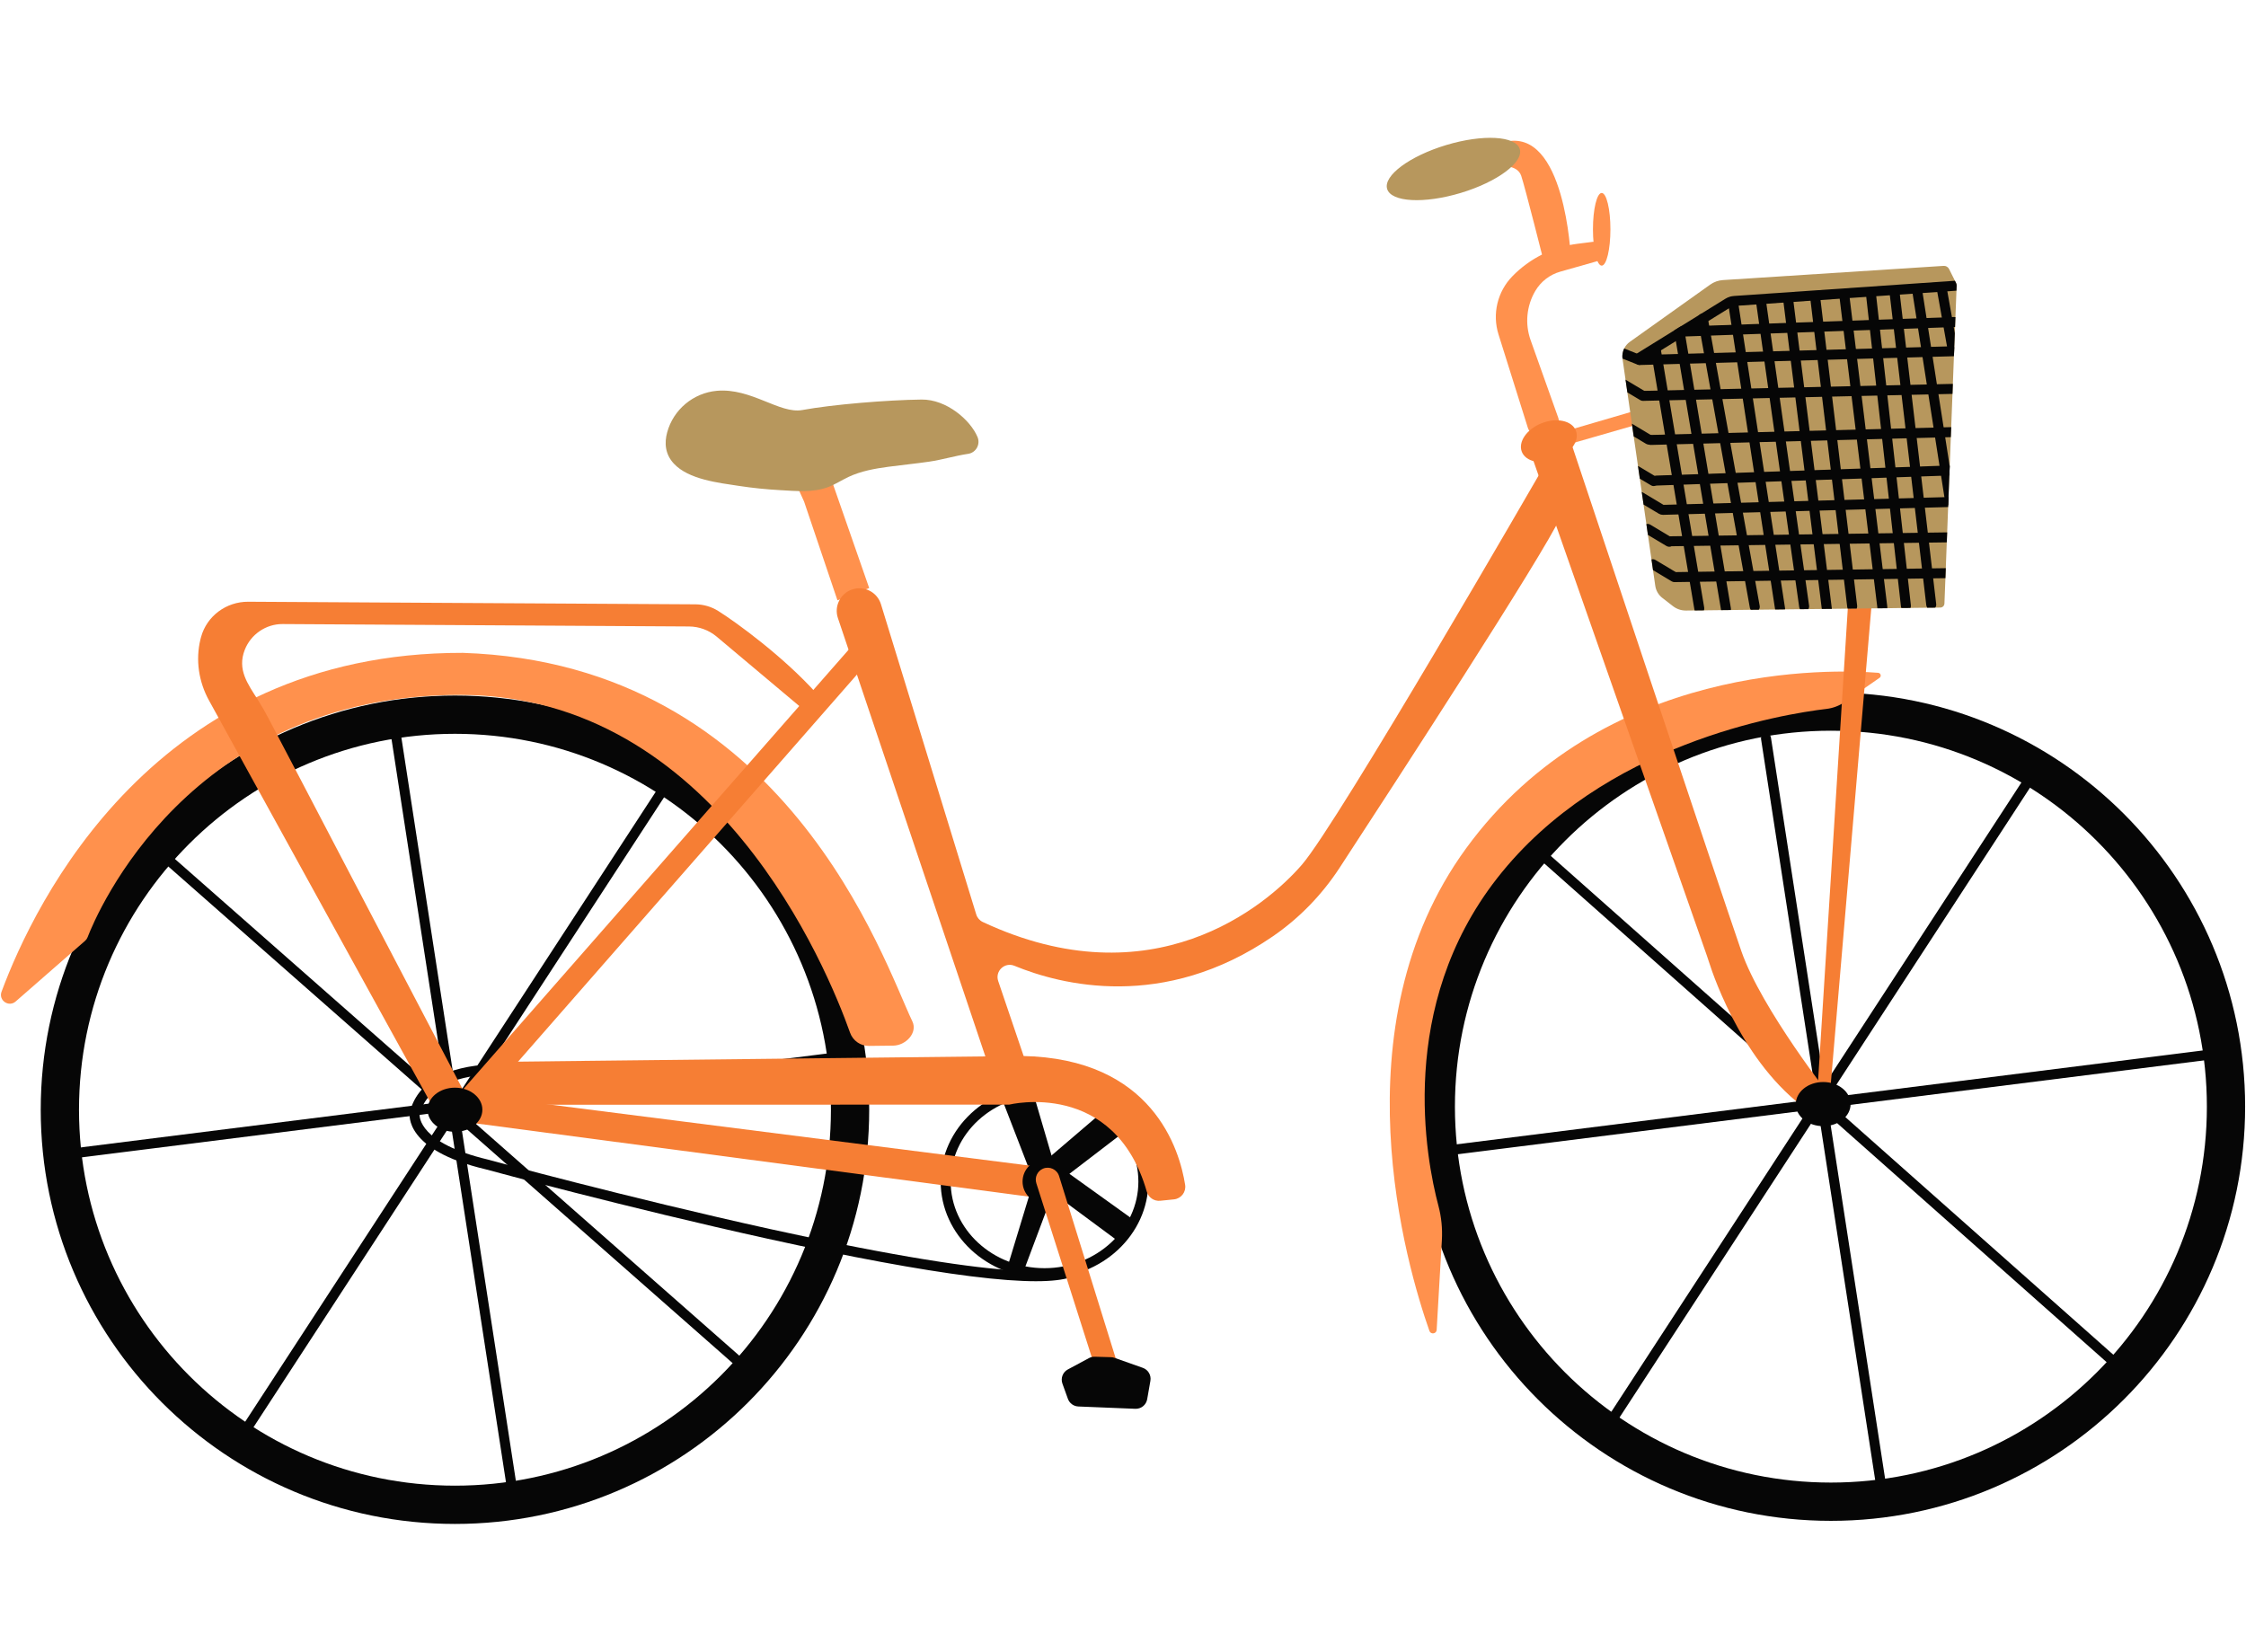 <svg xmlns="http://www.w3.org/2000/svg" xmlns:xlink="http://www.w3.org/1999/xlink" width="2141" viewBox="0 0 1605.75 1181.25" height="1575" preserveAspectRatio="xMidYMid meet"><defs><clipPath id="dd4b324140"><path d="M 1012 495 L 1605.117 495 L 1605.117 1088 L 1012 1088 Z M 1012 495 " clip-rule="nonzero"></path></clipPath><clipPath id="00bbeb53f3"><path d="M 29 497 L 622 497 L 622 1089.613 L 29 1089.613 Z M 29 497 " clip-rule="nonzero"></path></clipPath><clipPath id="1aaae8f3fc"><path d="M 0.734 466.043 L 654 466.043 L 654 748 L 0.734 748 Z M 0.734 466.043 " clip-rule="nonzero"></path></clipPath></defs><g clip-path="url(#dd4b324140)"><path fill="#060606" d="M 1577.777 791.262 C 1577.777 642.816 1457.41 522.465 1308.98 522.465 C 1160.531 522.465 1040.184 642.816 1040.184 791.262 C 1040.184 939.695 1160.531 1060.047 1308.98 1060.047 C 1457.41 1060.047 1577.777 939.695 1577.777 791.262 Z M 1605.125 791.262 C 1605.125 954.812 1472.531 1087.41 1308.98 1087.41 C 1145.414 1087.41 1012.832 954.812 1012.832 791.262 C 1012.832 627.695 1145.414 495.113 1308.98 495.113 C 1472.531 495.113 1605.125 627.695 1605.125 791.262 " fill-opacity="1" fill-rule="nonzero"></path></g><g clip-path="url(#00bbeb53f3)"><path fill="#060606" d="M 594.062 793.477 C 594.062 645.027 473.727 524.68 325.277 524.68 C 176.832 524.68 56.48 645.027 56.48 793.477 C 56.48 941.926 176.832 1062.258 325.277 1062.258 C 473.727 1062.258 594.062 941.926 594.062 793.477 Z M 621.426 793.477 C 621.426 957.043 488.832 1089.625 325.277 1089.625 C 161.711 1089.625 29.117 957.043 29.117 793.477 C 29.117 629.91 161.711 497.312 325.277 497.312 C 488.832 497.312 621.426 629.91 621.426 793.477 " fill-opacity="1" fill-rule="nonzero"></path></g><path fill="#ff914d" d="M 1318.73 502.008 L 1343.73 484.664 C 1345.273 483.602 1344.629 481.207 1342.762 481.059 C 1310.848 478.531 1145.848 472.594 1048.168 606.582 C 955.125 734.215 1005.668 905.453 1021.938 951.598 C 1022.91 954.352 1026.961 953.766 1027.129 950.867 L 1030.852 886.668 C 1031.312 878.461 1030.523 870.234 1028.414 862.293 C 1019.336 828.141 998.684 719.707 1070.344 627.949 C 1145.863 531.273 1274.793 510.531 1305.84 506.867 C 1310.473 506.316 1314.887 504.656 1318.73 502.008 " fill-opacity="1" fill-rule="nonzero"></path><path fill="#060606" d="M 1150.109 1022.438 C 1149.434 1022.438 1148.762 1022.258 1148.164 1021.852 C 1146.504 1020.777 1146.039 1018.562 1147.117 1016.918 L 1446.512 557.473 C 1447.586 555.812 1449.801 555.352 1451.461 556.426 C 1453.105 557.504 1453.582 559.715 1452.508 561.375 L 1153.098 1020.82 C 1152.41 1021.867 1151.273 1022.438 1150.109 1022.438 " fill-opacity="1" fill-rule="nonzero"></path><path fill="#060606" d="M 1514.223 979.938 C 1513.383 979.938 1512.531 979.652 1511.859 979.055 L 1099.578 613.402 C 1098.098 612.086 1097.965 609.828 1099.281 608.363 C 1100.582 606.883 1102.855 606.746 1104.32 608.062 L 1516.598 973.699 C 1518.066 975.004 1518.199 977.273 1516.898 978.742 C 1516.195 979.547 1515.207 979.938 1514.223 979.938 " fill-opacity="1" fill-rule="nonzero"></path><path fill="#060606" d="M 1028.52 826.988 C 1026.738 826.988 1025.199 825.656 1024.973 823.863 C 1024.734 821.902 1026.125 820.109 1028.086 819.871 L 1577.508 750.754 C 1579.48 750.512 1581.262 751.891 1581.5 753.848 C 1581.754 755.809 1580.363 757.586 1578.402 757.84 L 1028.965 826.957 C 1028.816 826.973 1028.668 826.988 1028.52 826.988 " fill-opacity="1" fill-rule="nonzero"></path><path fill="#060606" d="M 1344.375 1062.602 C 1342.641 1062.602 1341.113 1061.332 1340.848 1059.566 L 1259.047 528.461 C 1258.75 526.52 1260.094 524.695 1262.039 524.395 C 1263.996 524.098 1265.82 525.426 1266.121 527.371 L 1347.918 1058.488 C 1348.219 1060.434 1346.871 1062.258 1344.93 1062.559 C 1344.75 1062.586 1344.555 1062.602 1344.375 1062.602 " fill-opacity="1" fill-rule="nonzero"></path><path fill="#060606" d="M 173.363 1029.598 C 172.688 1029.598 172.016 1029.406 171.418 1029.016 C 169.758 1027.938 169.293 1025.727 170.371 1024.082 L 469.152 565.609 C 470.211 563.949 472.426 563.484 474.086 564.562 C 475.746 565.652 476.211 567.867 475.133 569.512 L 176.352 1027.969 C 175.68 1029.031 174.527 1029.598 173.363 1029.598 " fill-opacity="1" fill-rule="nonzero"></path><path fill="#060606" d="M 527.426 976.66 C 526.605 976.66 525.75 976.379 525.078 975.781 L 117.031 616.633 C 115.551 615.328 115.398 613.07 116.715 611.59 C 118.016 610.109 120.273 609.961 121.754 611.262 L 529.789 970.41 C 531.285 971.711 531.418 973.969 530.117 975.449 C 529.414 976.258 528.43 976.66 527.426 976.66 " fill-opacity="1" fill-rule="nonzero"></path><path fill="#060606" d="M 51.262 828.395 C 49.5 828.395 47.957 827.078 47.734 825.27 C 47.48 823.309 48.871 821.516 50.828 821.277 L 593.809 752.949 C 595.766 752.711 597.559 754.086 597.801 756.062 C 598.055 758.004 596.664 759.801 594.703 760.039 L 51.727 828.363 C 51.578 828.379 51.426 828.395 51.262 828.395 " fill-opacity="1" fill-rule="nonzero"></path><path fill="#060606" d="M 366.551 1071.141 C 364.816 1071.141 363.293 1069.887 363.023 1068.121 L 279.191 523.797 C 278.891 521.836 280.223 520.027 282.18 519.715 C 284.125 519.414 285.949 520.762 286.25 522.707 L 370.082 1067.027 C 370.379 1068.973 369.051 1070.812 367.09 1071.109 C 366.91 1071.125 366.73 1071.141 366.551 1071.141 " fill-opacity="1" fill-rule="nonzero"></path><path fill="#ff914d" d="M 1107.324 321.754 L 1174.438 302.434 L 1168.949 293.699 L 1105.5 312.258 L 1107.324 321.754 " fill-opacity="1" fill-rule="nonzero"></path><path fill="#f67e34" d="M 1298.781 789.141 L 1307.691 789.141 L 1338.199 430.828 L 1321.359 430.336 L 1298.781 789.141 " fill-opacity="1" fill-rule="nonzero"></path><path fill="#b7975d" d="M 1398.883 204.246 L 1398.746 207.836 L 1398.016 226.75 L 1397.746 233.797 L 1397.176 248.285 L 1396.996 253.371 L 1396.938 254.699 L 1396.176 274.469 L 1395.906 281.633 L 1394.992 305.395 L 1394.711 312.559 L 1393.934 333 L 1393.918 333.375 L 1393.664 339.922 L 1393.066 355.387 L 1392.84 361.309 L 1392.797 362.547 L 1392.109 380.645 L 1391.824 387.789 L 1391.121 406.242 L 1390.852 413.391 L 1390.148 431.547 C 1390.09 433.133 1388.789 434.387 1387.203 434.418 L 1383.555 434.461 L 1377.918 434.523 L 1365.879 434.672 L 1359.375 434.73 C 1359.359 434.73 1349.266 434.867 1349.266 434.867 L 1342.25 434.941 L 1327.418 435.121 C 1327.402 435.121 1321.016 435.18 1321.016 435.18 L 1309.668 435.328 L 1302.473 435.402 L 1292.828 435.508 L 1286.906 435.582 L 1276.23 435.703 L 1269.098 435.793 L 1257.461 435.926 L 1251.691 435.988 L 1237.438 436.168 L 1230.473 436.242 L 1218.238 436.391 L 1211.586 436.465 L 1205.438 436.539 C 1202.027 436.586 1198.695 435.465 1196.004 433.355 L 1188.449 427.492 C 1185.715 425.371 1183.902 422.258 1183.41 418.836 L 1181.797 407.648 C 1181.797 407.648 1180.703 399.992 1180.703 399.992 L 1178.16 382.453 C 1178.16 382.438 1177.055 374.734 1177.055 374.734 L 1175.035 360.754 L 1173.734 351.707 L 1172.359 342.227 L 1171.043 333.105 L 1167.992 312.035 C 1167.992 312.035 1166.691 302.914 1166.691 302.914 L 1163.461 280.57 L 1162.145 271.449 L 1160.008 256.602 C 1159.992 256.523 1159.977 256.449 1159.977 256.375 C 1159.648 253.863 1160.098 251.352 1161.188 249.168 C 1162.102 247.312 1163.461 245.684 1165.195 244.441 L 1222.68 203.5 C 1225.355 201.586 1228.512 200.461 1231.801 200.254 L 1389.582 190.102 C 1391.195 189.996 1392.734 190.879 1393.469 192.344 L 1397.656 200.746 L 1398.465 202.348 C 1398.762 202.93 1398.898 203.574 1398.883 204.246 " fill-opacity="1" fill-rule="nonzero"></path><path fill="#060606" d="M 1218.238 436.391 L 1211.586 436.465 C 1211.496 436.227 1211.418 435.957 1211.375 435.703 L 1180.449 251.77 C 1180.121 249.824 1181.438 247.973 1183.395 247.656 C 1185.34 247.328 1187.18 248.629 1187.508 250.59 L 1218.418 434.523 C 1218.523 435.164 1218.449 435.809 1218.238 436.391 " fill-opacity="1" fill-rule="nonzero"></path><path fill="#060606" d="M 1237.438 436.168 L 1230.473 436.242 C 1230.457 436.168 1230.426 436.094 1230.41 436.004 L 1197.004 237.219 C 1196.676 235.277 1198.617 236.113 1200.562 235.785 C 1202.508 235.453 1204.348 236.77 1204.676 238.715 L 1237.469 434.836 C 1237.543 435.301 1237.527 435.734 1237.438 436.168 " fill-opacity="1" fill-rule="nonzero"></path><path fill="#060606" d="M 1257.461 435.926 L 1251.691 435.988 C 1251.363 435.57 1251.137 435.059 1251.031 434.492 L 1213.871 228.383 C 1213.527 226.438 1214.812 224.582 1216.758 224.238 C 1218.703 223.879 1220.555 225.18 1220.914 227.125 L 1258.074 433.234 C 1258.254 434.207 1258 435.18 1257.461 435.926 " fill-opacity="1" fill-rule="nonzero"></path><path fill="#060606" d="M 1276.23 435.703 L 1269.098 435.793 L 1235.406 216.121 C 1235.105 214.16 1236.453 212.352 1238.395 212.035 C 1240.355 211.754 1242.18 213.082 1242.48 215.027 L 1276.199 434.879 C 1276.246 435.164 1276.246 435.434 1276.23 435.703 " fill-opacity="1" fill-rule="nonzero"></path><path fill="#060606" d="M 1292.828 435.508 L 1286.906 435.582 C 1286.594 435.148 1286.383 434.625 1286.309 434.043 L 1255.383 215.445 C 1255.113 213.488 1256.477 211.68 1258.434 211.41 C 1260.395 211.141 1262.188 212.484 1262.473 214.445 L 1293.383 433.055 C 1293.5 433.953 1293.293 434.82 1292.828 435.508 " fill-opacity="1" fill-rule="nonzero"></path><path fill="#060606" d="M 1309.668 435.328 L 1302.473 435.402 L 1274.75 213.516 C 1274.496 211.559 1275.887 209.777 1277.844 209.523 C 1279.805 209.285 1281.582 210.676 1281.836 212.637 L 1309.637 434.984 C 1309.652 435.09 1309.652 435.211 1309.668 435.328 " fill-opacity="1" fill-rule="nonzero"></path><path fill="#060606" d="M 1327.418 435.121 C 1327.402 435.121 1321.016 435.18 1321.016 435.18 C 1320.824 434.82 1320.688 434.402 1320.645 433.969 L 1294.102 212.246 C 1293.859 210.289 1295.266 208.508 1297.227 208.27 C 1299.184 208.043 1300.965 209.434 1301.203 211.395 L 1327.746 433.117 C 1327.82 433.832 1327.703 434.523 1327.418 435.121 " fill-opacity="1" fill-rule="nonzero"></path><path fill="#060606" d="M 1349.266 434.867 L 1342.25 434.941 C 1342.223 434.836 1342.207 434.715 1342.207 434.613 L 1315.02 211.633 C 1314.781 209.676 1316.172 207.895 1318.129 207.656 C 1320.105 207.418 1321.883 208.809 1322.125 210.766 L 1349.293 433.746 C 1349.34 434.117 1349.324 434.508 1349.266 434.867 " fill-opacity="1" fill-rule="nonzero"></path><path fill="#060606" d="M 1365.879 434.672 L 1359.375 434.73 C 1359.211 434.402 1359.105 434.027 1359.059 433.641 L 1334.07 210.66 C 1333.848 208.703 1335.254 206.938 1337.227 206.715 C 1339.188 206.488 1340.949 207.91 1341.176 209.867 L 1366.164 432.832 C 1366.238 433.488 1366.133 434.117 1365.879 434.672 " fill-opacity="1" fill-rule="nonzero"></path><path fill="#060606" d="M 1383.555 434.461 L 1377.918 434.523 C 1377.512 434.012 1377.242 433.398 1377.168 432.711 L 1350.926 209.434 C 1350.699 207.477 1352.105 205.695 1354.066 205.473 C 1356.023 205.234 1357.805 206.641 1358.043 208.598 L 1384.258 431.891 C 1384.375 432.848 1384.109 433.746 1383.555 434.461 " fill-opacity="1" fill-rule="nonzero"></path><path fill="#060606" d="M 1393.918 333.375 L 1393.664 339.922 L 1393.066 355.387 L 1392.84 361.309 C 1391.703 360.859 1390.82 359.828 1390.613 358.527 L 1367.195 208.629 C 1366.895 206.684 1368.211 204.859 1370.172 204.547 C 1372.113 204.23 1373.953 205.578 1374.254 207.52 L 1393.918 333.375 " fill-opacity="1" fill-rule="nonzero"></path><path fill="#060606" d="M 1397.566 238.25 L 1397.176 248.285 L 1396.996 253.371 C 1396.879 253.398 1396.773 253.43 1396.652 253.445 C 1396.445 253.473 1396.219 253.504 1396.027 253.504 C 1394.32 253.504 1392.812 252.277 1392.512 250.559 L 1384.691 206.832 C 1384.363 204.891 1385.648 203.035 1387.594 202.691 C 1389.535 202.348 1391.391 203.633 1391.734 205.578 L 1397.566 238.25 " fill-opacity="1" fill-rule="nonzero"></path><path fill="#060606" d="M 1398.016 226.75 L 1397.746 233.797 C 1397.625 233.809 1397.508 233.824 1397.402 233.824 L 1203.434 240.629 L 1201.594 240.688 L 1201.477 240.688 C 1199.547 240.688 1197.062 239.148 1197.004 237.219 C 1196.988 236.816 1197.078 236.41 1197.258 236.055 L 1201.312 233.539 C 1201.34 233.539 1215.695 233.047 1215.695 233.047 L 1397.148 226.676 C 1397.445 226.676 1397.73 226.691 1398.016 226.75 " fill-opacity="1" fill-rule="nonzero"></path><path fill="#060606" d="M 1397.176 248.285 L 1396.938 254.699 L 1172.523 260.98 C 1172.496 260.98 1172.449 260.996 1172.418 260.996 C 1170.492 260.996 1168.906 259.457 1168.844 257.527 C 1168.801 255.555 1170.355 253.906 1172.328 253.848 L 1394.98 247.598 C 1395.801 247.566 1396.562 247.82 1397.176 248.285 " fill-opacity="1" fill-rule="nonzero"></path><path fill="#060606" d="M 1396.176 274.469 L 1395.906 281.633 L 1175.633 286.598 L 1175.547 286.598 C 1173.617 286.598 1172.031 285.059 1171.973 283.113 C 1171.926 281.141 1173.496 279.496 1175.469 279.465 L 1396.176 274.469 " fill-opacity="1" fill-rule="nonzero"></path><path fill="#060606" d="M 1394.992 305.395 L 1394.711 312.559 L 1180.316 318.137 L 1180.227 318.137 C 1178.297 318.137 1176.711 316.609 1176.668 314.664 C 1176.605 312.691 1178.16 311.047 1180.137 310.988 L 1394.992 305.395 " fill-opacity="1" fill-rule="nonzero"></path><path fill="#060606" d="M 1393.934 333 L 1393.664 339.922 C 1393.453 339.969 1393.246 339.996 1393.02 339.996 L 1184.414 347.176 L 1184.293 347.176 C 1182.363 347.176 1180.777 345.664 1180.719 343.738 C 1180.645 341.762 1182.199 340.102 1184.172 340.043 L 1392.781 332.852 C 1393.184 332.836 1393.574 332.895 1393.934 333 " fill-opacity="1" fill-rule="nonzero"></path><path fill="#060606" d="M 1393.066 355.387 L 1392.797 362.547 L 1189.078 368.113 L 1188.973 368.113 C 1187.043 368.113 1185.461 366.57 1185.414 364.629 C 1185.355 362.652 1186.91 361.008 1188.883 360.965 L 1393.066 355.387 " fill-opacity="1" fill-rule="nonzero"></path><path fill="#060606" d="M 1392.109 380.645 L 1391.824 387.789 L 1194.027 390.586 L 1193.969 390.586 C 1192.023 390.586 1190.438 389.031 1190.41 387.074 C 1190.379 385.098 1191.949 383.469 1193.922 383.438 C 1193.922 383.438 1383.629 380.762 1392.109 380.645 " fill-opacity="1" fill-rule="nonzero"></path><path fill="#060606" d="M 1391.121 406.242 L 1390.852 413.391 L 1198.395 416.203 L 1198.336 416.203 C 1196.391 416.203 1194.789 414.633 1194.762 412.676 C 1194.73 410.699 1196.316 409.086 1198.289 409.055 L 1390.973 406.242 L 1391.031 406.242 C 1391.062 406.242 1391.09 406.242 1391.121 406.242 " fill-opacity="1" fill-rule="nonzero"></path><path fill="#060606" d="M 1398.883 204.246 L 1398.746 207.836 L 1240.234 218.75 C 1239.188 218.812 1238.188 219.141 1237.289 219.695 L 1215.695 233.047 L 1203.434 240.629 L 1182.527 253.562 L 1173.855 258.934 C 1173.273 259.293 1172.613 259.473 1171.973 259.473 C 1170.773 259.473 1169.609 258.871 1168.934 257.781 C 1168.906 257.738 1168.891 257.691 1168.859 257.648 C 1167.918 255.988 1168.457 253.863 1170.102 252.863 L 1197.258 236.055 L 1201.312 233.539 L 1233.535 213.605 C 1235.406 212.457 1237.543 211.77 1239.742 211.617 L 1397.656 200.746 L 1398.465 202.348 C 1398.762 202.93 1398.898 203.574 1398.883 204.246 " fill-opacity="1" fill-rule="nonzero"></path><path fill="#060606" d="M 1200.113 414.453 C 1199.441 415.574 1198.262 416.203 1197.047 416.203 C 1196.422 416.203 1195.793 416.039 1195.211 415.695 L 1181.797 407.648 C 1181.797 407.648 1180.703 399.992 1180.703 399.992 C 1181.617 399.723 1182.648 399.828 1183.531 400.367 L 1198.887 409.562 C 1200.578 410.582 1201.133 412.766 1200.113 414.453 " fill-opacity="1" fill-rule="nonzero"></path><path fill="#060606" d="M 1196.406 389.211 C 1195.734 390.332 1194.551 390.945 1193.34 390.945 C 1192.711 390.945 1192.086 390.781 1191.5 390.438 L 1178.16 382.453 C 1178.16 382.438 1177.055 374.734 1177.055 374.734 C 1177.953 374.48 1178.953 374.586 1179.82 375.109 L 1195.164 384.305 C 1196.871 385.324 1197.406 387.523 1196.406 389.211 " fill-opacity="1" fill-rule="nonzero"></path><path fill="#060606" d="M 1190.871 366.078 C 1190.199 367.199 1189.02 367.812 1187.809 367.812 C 1187.18 367.812 1186.551 367.648 1185.969 367.305 L 1175.035 360.754 L 1173.734 351.707 C 1173.93 351.781 1174.109 351.871 1174.289 351.977 L 1189.648 361.172 C 1191.336 362.191 1191.891 364.387 1190.871 366.078 " fill-opacity="1" fill-rule="nonzero"></path><path fill="#060606" d="M 1185.281 345.801 C 1184.621 346.922 1183.426 347.551 1182.215 347.551 C 1181.586 347.551 1180.957 347.387 1180.375 347.027 L 1172.359 342.227 L 1171.043 333.105 L 1184.055 340.895 C 1185.758 341.91 1186.297 344.109 1185.281 345.801 " fill-opacity="1" fill-rule="nonzero"></path><path fill="#060606" d="M 1181.75 316.117 C 1181.094 317.238 1179.91 317.852 1178.684 317.852 C 1178.07 317.852 1177.43 317.688 1176.859 317.344 L 1167.992 312.035 C 1167.992 312.035 1166.691 302.914 1166.691 302.914 L 1180.539 311.211 C 1182.23 312.227 1182.77 314.426 1181.75 316.117 " fill-opacity="1" fill-rule="nonzero"></path><path fill="#060606" d="M 1177.609 284.895 C 1176.949 286 1175.77 286.629 1174.543 286.629 C 1173.93 286.629 1173.285 286.461 1172.719 286.117 L 1163.461 280.57 L 1162.145 271.449 L 1176.398 279.988 C 1178.07 281.004 1178.625 283.188 1177.609 284.895 " fill-opacity="1" fill-rule="nonzero"></path><path fill="#060606" d="M 1175.289 258.68 C 1174.723 260.07 1173.391 260.922 1171.973 260.922 C 1171.539 260.922 1171.074 260.832 1170.641 260.668 L 1159.977 256.375 C 1159.648 253.863 1160.098 251.352 1161.188 249.168 L 1173.301 254.027 C 1175.141 254.762 1176.023 256.84 1175.289 258.68 " fill-opacity="1" fill-rule="nonzero"></path><path fill="#f67e34" d="M 1297.137 796.977 L 1309.832 785.535 C 1309.832 785.535 1259.363 721.562 1244.961 680.082 C 1230.574 638.566 1121.742 312.094 1121.742 312.094 L 1094.211 323.535 L 1220.316 683.309 C 1220.84 684.789 1221.332 686.285 1221.797 687.781 C 1225.508 699.492 1248.207 765.766 1297.137 796.977 " fill-opacity="1" fill-rule="nonzero"></path><path fill="#ff914d" d="M 1092.371 306.051 L 1071.348 239.133 C 1066.754 224.523 1070.539 208.566 1081.215 197.578 C 1093.641 184.762 1110.062 176.566 1127.766 174.309 L 1138.816 172.902 C 1142.57 172.426 1145.949 175.25 1146.117 179.035 L 1146.176 180.32 C 1146.324 183.34 1144.367 186.047 1141.465 186.871 L 1115.477 194.242 C 1107.996 196.367 1101.629 201.285 1097.664 207.984 C 1091.371 218.633 1090.145 231.535 1094.285 243.188 L 1114.129 298.918 C 1115.355 302.375 1113.473 306.172 1109.973 307.277 L 1100.52 310.285 C 1097.098 311.375 1093.449 309.477 1092.371 306.051 " fill-opacity="1" fill-rule="nonzero"></path><path fill="#ff914d" d="M 1104.23 189.055 L 1123.027 184.059 C 1123.027 184.059 1119.078 90.344 1075.504 101.559 L 1072.02 118.844 C 1072.02 118.844 1084.746 117.289 1087.57 125.68 C 1090.383 134.051 1104.23 189.055 1104.23 189.055 " fill-opacity="1" fill-rule="nonzero"></path><path fill="#f67e34" d="M 1088.004 323.012 C 1085.223 315.879 1091.625 306.727 1102.301 302.555 C 1112.961 298.395 1123.879 300.789 1126.66 307.906 C 1129.441 315.039 1123.043 324.191 1112.379 328.363 C 1101.703 332.52 1090.785 330.129 1088.004 323.012 " fill-opacity="1" fill-rule="nonzero"></path><path fill="#b7975d" d="M 991.715 135.086 C 988.875 125.617 1007.809 111.578 1033.992 103.695 C 1060.16 95.828 1083.699 97.117 1086.539 106.582 C 1089.395 116.031 1070.465 130.09 1044.281 137.969 C 1018.094 145.836 994.574 144.551 991.715 135.086 " fill-opacity="1" fill-rule="nonzero"></path><path fill="#ff914d" d="M 1138.863 163.945 C 1138.863 149.605 1141.66 137.969 1145.113 137.969 C 1148.555 137.969 1151.348 149.605 1151.348 163.945 C 1151.348 178.301 1148.555 189.934 1145.113 189.934 C 1141.66 189.934 1138.863 178.301 1138.863 163.945 " fill-opacity="1" fill-rule="nonzero"></path><g clip-path="url(#1aaae8f3fc)"><path fill="#ff914d" d="M 11.203 716.059 L 60.848 672.68 C 61.625 672.004 62.223 671.152 62.598 670.18 C 69.043 653.461 134.84 496.387 329.781 496.895 C 511.484 497.375 591.461 692.523 607.742 738.387 C 609.777 744.113 615.207 747.91 621.277 747.836 L 638.625 747.629 C 647.656 747.523 656.195 738.43 652.293 730.297 C 631.836 687.828 562.211 474.449 330.855 466.793 C 110.793 466.344 24.75 645.371 1.094 709.105 C -1.195 715.266 6.266 720.383 11.203 716.059 " fill-opacity="1" fill-rule="nonzero"></path></g><path fill="#060606" d="M 813.867 844.844 C 813.867 878.984 783.766 906.754 746.754 906.754 C 709.758 906.754 679.672 878.984 679.672 844.844 C 679.672 810.703 709.758 782.934 746.754 782.934 C 783.766 782.934 813.867 810.703 813.867 844.844 Z M 821.016 844.844 C 821.016 806.77 787.699 775.785 746.754 775.785 C 705.828 775.785 672.523 806.77 672.523 844.844 C 672.523 882.914 705.828 913.898 746.754 913.898 C 787.699 913.898 821.016 882.914 821.016 844.844 " fill-opacity="1" fill-rule="nonzero"></path><path fill="#ff914d" d="M 574.891 358.676 L 598.727 429.242 L 621.426 420.465 L 594.031 341.898 L 570.164 348.238 L 574.891 358.676 " fill-opacity="1" fill-rule="nonzero"></path><path fill="#f67e34" d="M 1101.18 337.98 C 1101.18 337.98 956.887 588.082 930.766 618.289 C 904.895 648.215 823.695 715.852 702.656 659.25 C 700.398 658.188 698.695 656.242 697.961 653.867 L 629.832 432.039 C 627.125 423.215 617.57 418.445 608.879 421.586 C 600.609 424.594 596.258 433.625 599.055 441.938 L 707.113 763.195 C 708.414 767.082 712.242 769.535 716.324 769.117 L 725.027 768.188 C 730.605 767.59 734.195 761.984 732.387 756.676 L 713.648 701.449 C 711.227 694.332 718.312 687.676 725.254 690.547 C 758.328 704.172 831.738 723.191 909.977 669.508 C 928.984 656.469 945.164 639.719 957.77 620.414 C 996.41 561.242 1103.199 396.988 1115.773 369.488 L 1101.18 337.98 " fill-opacity="1" fill-rule="nonzero"></path><path fill="#060606" d="M 742.375 853.082 L 716.832 787.016 L 738.141 779.629 L 757.328 845.113 L 742.375 853.082 " fill-opacity="1" fill-rule="nonzero"></path><path fill="#060606" d="M 734.719 840.746 L 790.016 793.461 L 804.852 808.43 L 746.203 853.352 L 734.719 840.746 " fill-opacity="1" fill-rule="nonzero"></path><path fill="#060606" d="M 1283.902 789.438 C 1283.902 780.707 1292.664 773.648 1303.492 773.648 C 1314.301 773.648 1323.066 780.707 1323.066 789.438 C 1323.066 798.156 1314.301 805.215 1303.492 805.215 C 1292.664 805.215 1283.902 798.156 1283.902 789.438 " fill-opacity="1" fill-rule="nonzero"></path><path fill="#b7975d" d="M 512.426 279.434 C 495.648 280.961 481.398 292.879 476.988 309.148 C 474.996 316.43 475.312 324.566 481.773 331.504 C 492.312 342.855 513.773 345.219 528.113 347.398 C 537.969 348.91 547.898 349.914 557.844 350.465 C 568.938 351.094 581.098 352.289 591.727 348.402 C 596.961 346.488 601.645 343.348 606.684 340.984 C 615.578 336.797 625.406 335.062 635.156 333.746 C 644.844 332.445 654.578 331.504 664.254 330.098 C 673.676 328.723 682.797 325.895 692.172 324.492 C 697.797 323.652 701.055 317.715 698.875 312.484 C 693.758 300.281 676.695 285.477 658.84 285.684 C 634.258 285.984 594.941 289.23 573.664 293.164 C 557.41 296.168 537.07 277.207 512.426 279.434 " fill-opacity="1" fill-rule="nonzero"></path><path fill="#060606" d="M 740.551 916.082 C 729.168 916.082 713.934 915.066 693.445 912.465 C 657.078 907.859 608.434 898.855 548.824 885.695 C 448.453 863.551 350.102 836.844 347.172 836.051 C 288.883 822.234 292.754 796.66 292.949 795.586 C 292.965 795.512 292.977 795.434 292.992 795.359 C 298.121 774.262 318.551 762.344 352.09 760.953 C 376.555 759.918 399.18 764.719 400.137 764.93 C 402.066 765.348 403.293 767.246 402.875 769.176 C 402.473 771.105 400.57 772.332 398.645 771.914 C 397.762 771.734 310.758 753.578 299.992 796.855 C 299.887 798.293 299.543 817.418 348.891 829.113 C 348.922 829.125 348.965 829.125 348.996 829.141 C 349.996 829.41 449.172 856.387 550.379 878.73 C 733.344 919.105 763.996 909.383 768.691 903.328 C 769.906 901.773 772.148 901.488 773.703 902.699 C 775.273 903.91 775.559 906.152 774.348 907.711 C 771.281 911.672 764.207 916.082 740.551 916.082 " fill-opacity="1" fill-rule="nonzero"></path><path fill="#f67e34" d="M 829.465 858.555 L 839.305 857.555 C 844.465 857.031 848.098 852.289 847.293 847.176 C 843.387 822.277 824.23 756.66 730.695 755.031 L 355.785 759.23 L 339.5 789.918 L 721.574 789.797 C 721.574 789.797 796.703 771.316 819.895 852.066 C 821.105 856.254 825.129 858.988 829.465 858.555 " fill-opacity="1" fill-rule="nonzero"></path><path fill="#060606" d="M 720.617 904.824 L 744.109 827.57 L 760.723 831.816 L 731.938 908.605 L 720.617 904.824 " fill-opacity="1" fill-rule="nonzero"></path><path fill="#060606" d="M 740.145 843.57 L 800.559 888.312 L 811.508 872.973 L 750.93 829.5 L 740.145 843.57 " fill-opacity="1" fill-rule="nonzero"></path><path fill="#f67e34" d="M 335.027 799.473 L 616.762 477.633 L 609.645 461.199 L 323.59 787.465 L 335.027 799.473 " fill-opacity="1" fill-rule="nonzero"></path><path fill="#f67e34" d="M 317.34 805.77 L 149.422 500.828 C 142.078 487.488 139.699 471.863 143.32 457.074 C 143.453 456.535 143.602 455.98 143.754 455.441 C 147.879 440.398 161.848 430.156 177.461 430.246 L 497.145 432.098 C 502.887 432.129 508.523 433.746 513.398 436.793 C 526.859 445.215 560.43 469.844 583.742 495.789 L 576.191 508.812 L 512.219 455.07 C 506.684 450.492 499.746 447.98 492.582 447.934 L 202.074 446.199 C 190.156 446.125 179.344 453.527 174.992 464.625 C 169.457 478.77 177.102 488.969 184.43 500.484 C 187.148 504.777 189.676 509.262 192.008 513.703 C 208.113 544.207 224.012 574.836 240.012 605.387 C 256.312 636.535 272.609 667.684 288.91 698.832 C 301.07 722.055 313.227 745.266 325.367 768.488 C 327.582 772.719 329.797 776.953 332.008 781.168 L 317.34 805.77 " fill-opacity="1" fill-rule="nonzero"></path><path fill="#f67e34" d="M 329.137 781.633 L 751.988 835.453 L 748.746 857.344 L 328.27 801.656 L 329.137 781.633 " fill-opacity="1" fill-rule="nonzero"></path><path fill="#060606" d="M 762.473 844.844 C 762.473 853.516 755.445 860.543 746.77 860.543 C 738.098 860.543 731.07 853.516 731.07 844.844 C 731.07 836.168 738.098 829.141 746.77 829.141 C 755.445 829.141 762.473 836.168 762.473 844.844 " fill-opacity="1" fill-rule="nonzero"></path><path fill="#060606" d="M 305.688 793.461 C 305.688 784.758 314.453 777.684 325.277 777.684 C 336.09 777.684 344.867 784.758 344.867 793.461 C 344.867 802.195 336.09 809.266 325.277 809.266 C 314.453 809.266 305.688 802.195 305.688 793.461 " fill-opacity="1" fill-rule="nonzero"></path><path fill="#f67e34" d="M 740.922 846.039 L 781.777 974.312 L 800.547 980.488 L 757.238 841.09 C 755.816 836.156 750.375 833.582 745.648 835.617 C 741.625 837.352 739.578 841.867 740.922 846.039 " fill-opacity="1" fill-rule="nonzero"></path><path fill="#060606" d="M 759.555 989.27 L 763.473 1000.156 C 764.609 1003.34 767.57 1005.508 770.953 1005.645 L 811.672 1007.301 C 815.812 1007.469 819.461 1004.535 820.164 1000.438 L 822.469 987.266 C 823.156 983.285 820.883 979.383 817.07 978.023 L 796.82 970.859 C 796.016 970.574 795.16 970.426 794.293 970.395 L 782.691 970.066 C 781.238 970.023 779.805 970.367 778.531 971.055 L 763.445 979.16 C 759.824 981.102 758.18 985.395 759.555 989.27 " fill-opacity="1" fill-rule="nonzero"></path></svg>